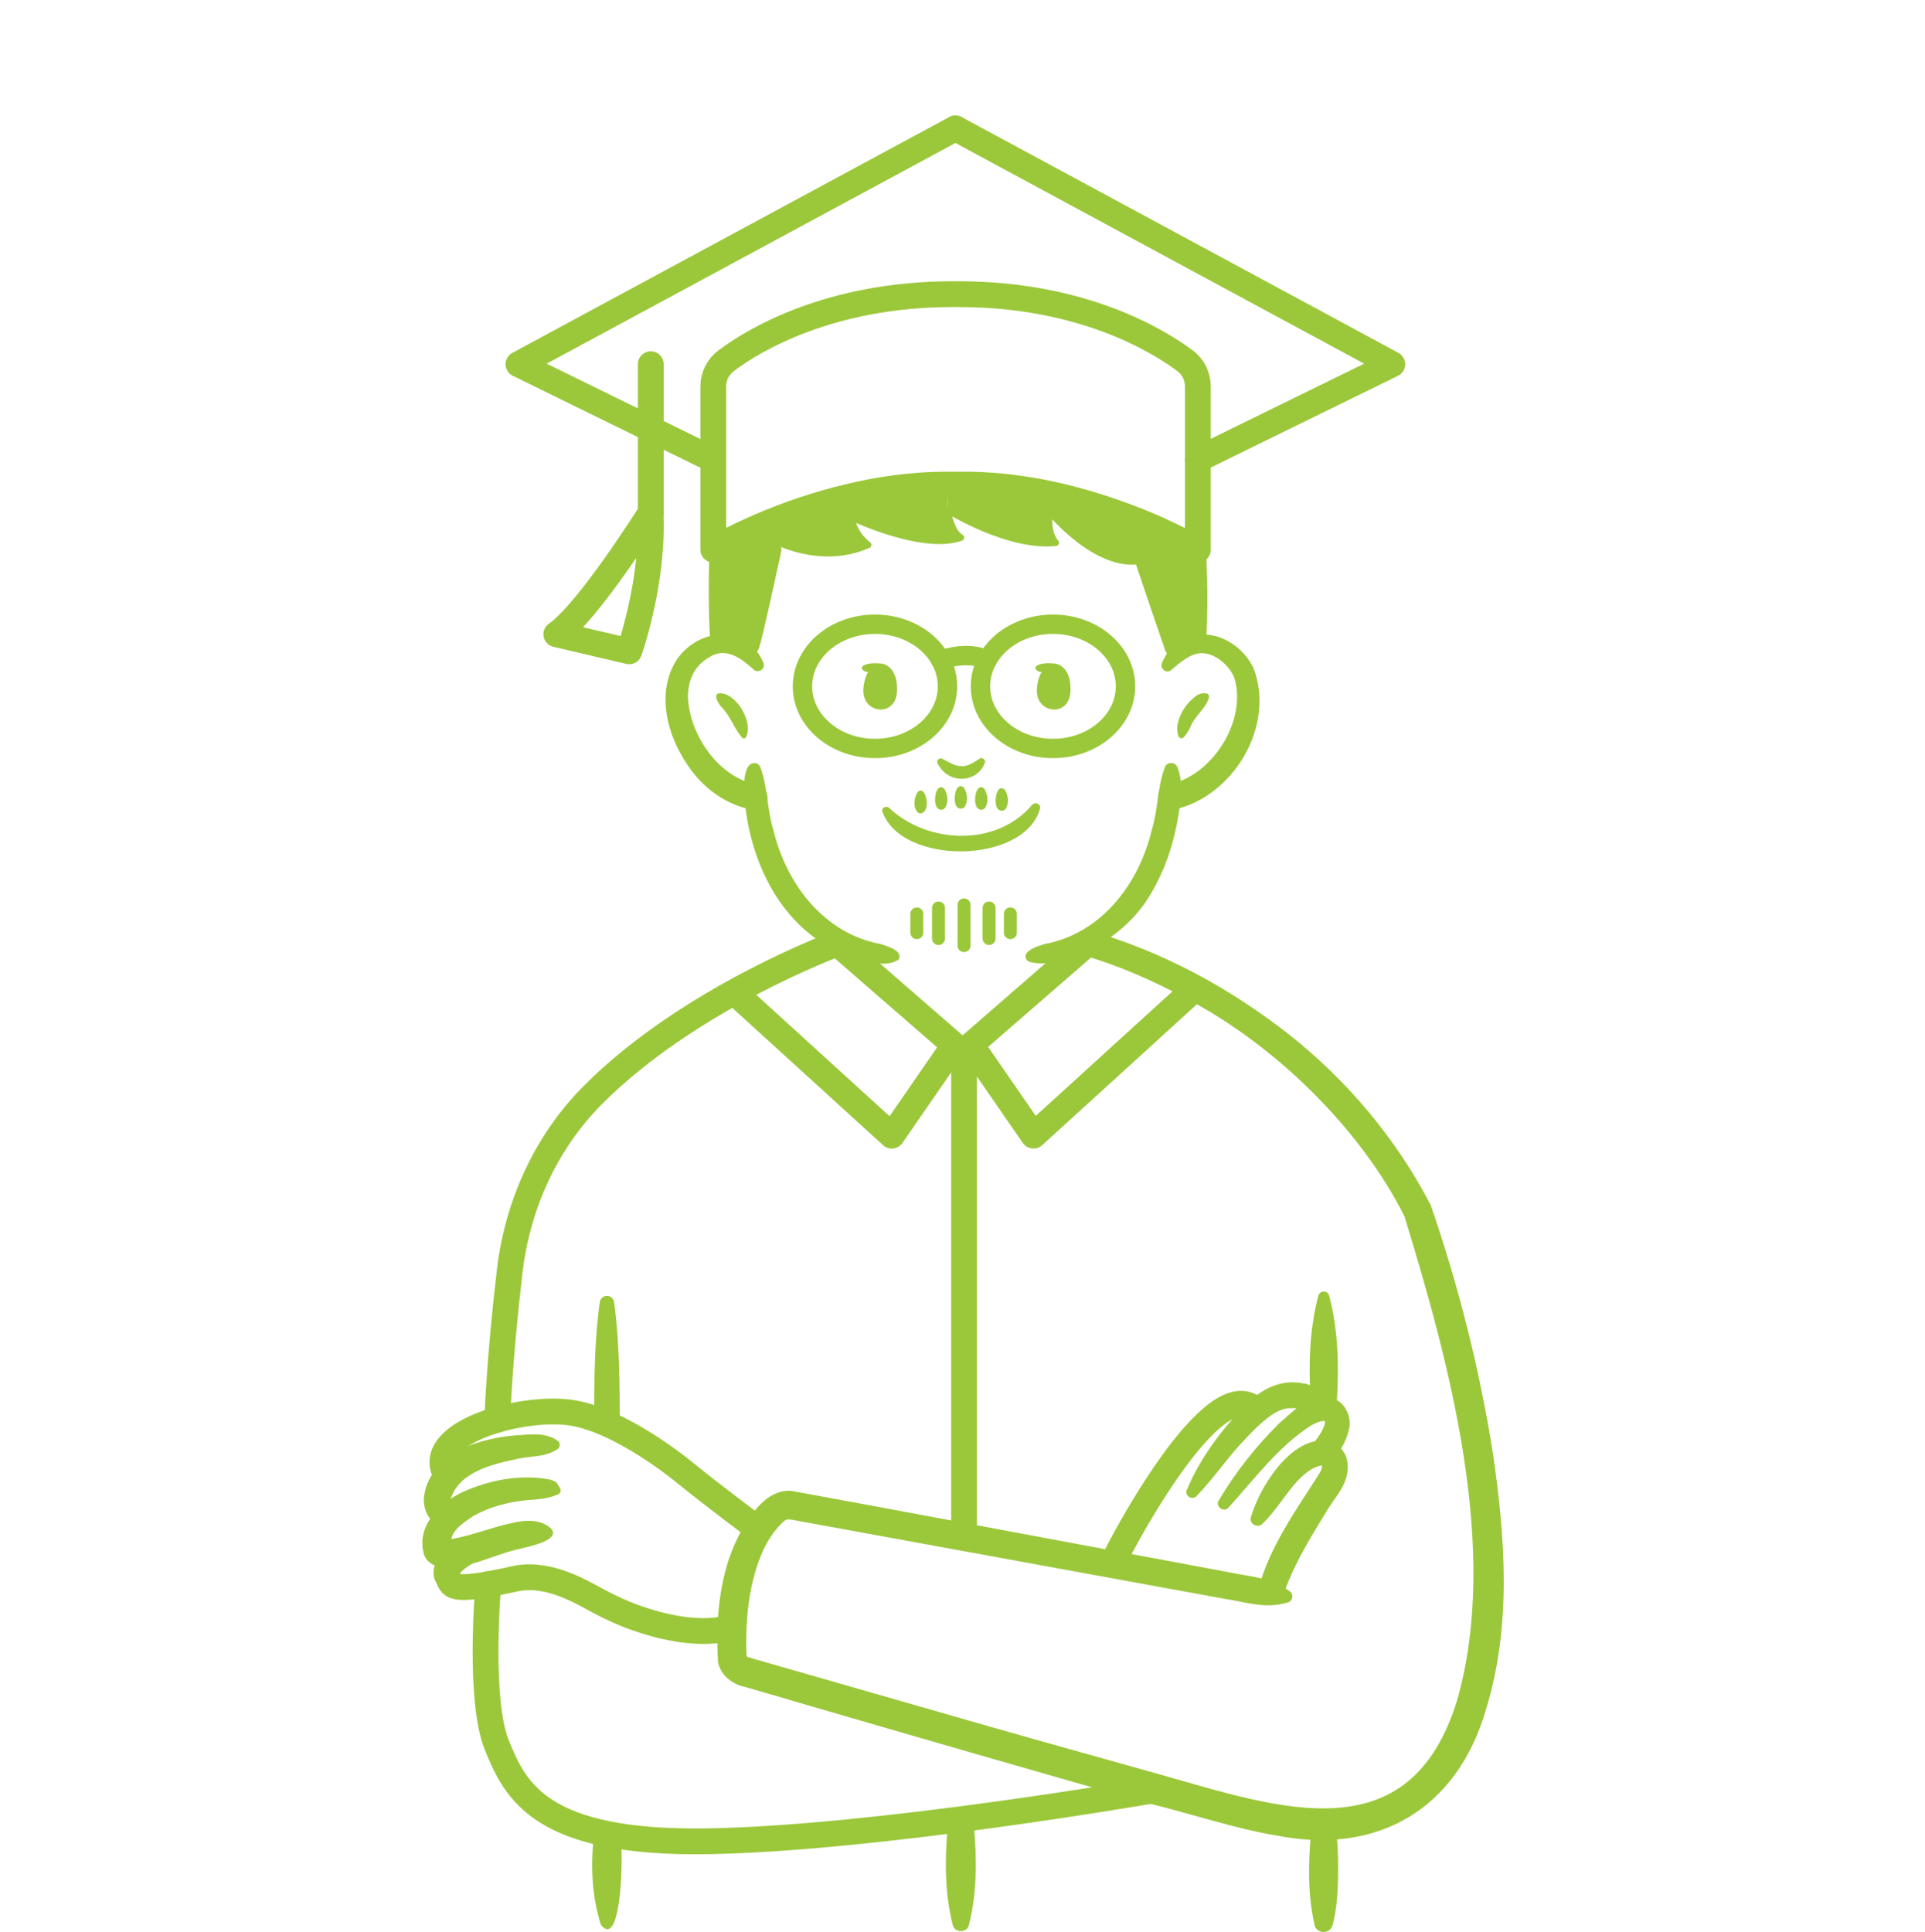 <?xml version="1.0" encoding="UTF-8"?><svg id="_レイヤー_2" xmlns="http://www.w3.org/2000/svg" viewBox="0 0 150 150.54"><defs><style>.cls-1{stroke-width:2.01px;}.cls-1,.cls-2,.cls-3,.cls-4,.cls-5{fill:none;}.cls-1,.cls-3,.cls-4,.cls-5{stroke:#9bc83a;stroke-linecap:round;stroke-linejoin:round;}.cls-2,.cls-6{stroke-width:0px;}.cls-3{stroke-width:1.01px;}.cls-4{stroke-width:1.51px;}.cls-6{fill:#9bc83a;}.cls-5{stroke-width:.5px;}</style></defs><g id="t"><rect class="cls-2" width="150" height="150"/><path class="cls-6" d="m76.73,59.47c-.55,1.42-2.46,1.62-3.38.46-.14-.23-.53-.58-.18-.8.09-.05.19-.04.27,0,.49.25.95.57,1.47.57.51.04.98-.3,1.41-.58.22-.16.53.1.42.35h0Z"/><path class="cls-6" d="m59.26,59.82c.58,1.57.5,3.22.99,4.8,1.01,4.26,3.96,8.14,8.42,8.95.45.17,1.73.48,1.35,1.2-1.17.78-3.04-.06-4.25-.43-4.78-1.92-7.28-7-7.73-11.89-.07-.67-.27-3.23.9-2.97.16.06.27.19.32.34h0Z"/><path class="cls-6" d="m58.69,52.14c-1.03-.93-2.2-1.77-3.5-.88-1.25.73-1.71,2.11-1.55,3.53.32,2.78,2.49,5.81,5.29,6.33.57.08.96.62.85,1.18-.1.55-.63.91-1.18.8-1.97-.39-3.62-1.58-4.72-3.06-1.79-2.37-2.89-5.93-1.14-8.65,1.73-2.5,5.48-2.81,6.75.27.19.49-.46.86-.8.48h0Z"/><path class="cls-6" d="m56,54.02c1.33-.12,2.73,2.25,2.14,3.4-.06.13-.24.15-.33.05-.63-.76-.85-1.57-1.5-2.28-.17-.15-.84-1-.3-1.17h0Z"/><path class="cls-1" d="m57.42,77.5l12.07,10.99,4.87-7.05-9.11-7.92s-11.53,4.23-19.07,11.82c-3.66,3.68-5.87,8.58-6.47,13.76-.35,3.01-.8,7.44-.96,11.53"/><path class="cls-6" d="m91.75,59.78c.34.9.33,1.78.22,2.66-.29,2.67-1.06,5.27-2.52,7.57-1.23,1.93-3.13,3.4-5.21,4.33-1.24.42-2.64.96-3.97.62-.25-.05-.4-.3-.35-.54.2-.5.99-.69,1.42-.85,4.47-.81,7.41-4.68,8.42-8.95.49-1.59.41-3.26,1.01-4.84.15-.44.83-.43.97,0h0Z"/><path class="cls-6" d="m90.54,51.66c1.44-3.42,5.69-2.6,7.14.4,1.72,4.51-1.56,10.03-6.25,11.04-1.3.23-1.68-1.69-.39-1.97,3.41-.63,6.2-5.01,5.12-8.38-.49-1.1-1.86-2.18-3.09-1.76-.6.2-1.22.71-1.79,1.21-.35.33-.93-.09-.74-.52h0Z"/><path class="cls-6" d="m94.21,54.36c-.25.85-1.11,1.41-1.45,2.29-.14.27-.27.54-.55.83-.53.32-.53-.91-.42-1.17.18-.72.59-1.4,1.16-1.88.28-.24.57-.49,1.06-.4.16.03.23.19.19.34h0Z"/><path class="cls-6" d="m93.28,78.24l-12.07,10.99c-.44.41-1.17.33-1.51-.17,0,0-4.87-7.05-4.87-7.05-.29-.42-.21-1,.17-1.33l9.11-7.92c.26-.23.6-.29.91-.22,5.66,1.65,10.76,4.43,15.38,8.03,4.57,3.61,8.41,8.16,11.09,13.34,2.17,6.31,3.8,12.74,4.84,19.32.96,6.58,1.47,13.44-.53,19.94-2.24,7.79-8.44,11.41-16.35,9.85-2.88-.46-6.77-1.71-9.61-2.42-5.98-1.65-22.08-6.32-28.24-8.12-.72-.23-2.81-.81-3.52-1.03-1-.19-1.92-.9-2.13-1.93-.25-4.13.26-8.71,3.04-12.02.7-.8,1.63-1.45,2.74-1.32,6.63,1.2,22.86,4.26,29.28,5.44,0,0,4.81.9,4.81.9,1.59.35,3.25.36,4.7,1.49.31.23.21.75-.16.85-1.76.54-3.31-.04-4.93-.28l-4.82-.88c-6.11-1.12-22.57-4.12-28.89-5.28-.53-.07-.46-.06-1.08.56-.45.52-.84,1.12-1.15,1.78-1.14,2.48-1.43,5.49-1.32,8.24.01.12.17.13.25.16l.29.09c2.03.57,19.87,5.72,22.35,6.4,0,0,9.42,2.64,9.42,2.64,9.25,2.62,19.38,6.22,23.07-5.83,3.34-11.72-.61-26.27-4.11-37.68-3.36-6.73-10.08-13.44-17.3-17.13-2.43-1.3-5.04-2.43-7.62-3.18l.91-.22-9.11,7.92.17-1.33,4.87,7.05-1.5-.17,12.07-10.99c.97-.86,2.33.58,1.35,1.49h0Z"/><path class="cls-6" d="m67.23,51.91s.25-.32,1.43-.21c0,0,1.24.07,1.24,2,0,1.65-1.29,1.59-1.29,1.59,0,0-1.26,0-1.34-1.42,0,0,0-.95.38-1.5,0,0-.27-.01-.41-.16s-.08-.23-.01-.3Z"/><path class="cls-6" d="m80.75,51.91s.25-.32,1.43-.21c0,0,1.24.07,1.24,2,0,1.65-1.29,1.59-1.29,1.59,0,0-1.26,0-1.34-1.42,0,0,0-.95.38-1.5,0,0-.27-.01-.41-.16s-.08-.23-.01-.3Z"/><path class="cls-6" d="m69.27,62.94c3.01,2.84,8.37,3.06,11.14-.21.22-.28.7-.1.64.26-1.22,4.39-10.85,4.46-12.3.23-.06-.29.31-.47.52-.27h0Z"/><line class="cls-1" x1="50.71" y1="28.38" x2="50.71" y2="39.96"/><path class="cls-1" d="m50.69,39.96s-4.81,7.69-7.34,9.46l5.68,1.33s1.92-5.39,1.66-10.78Z"/><line class="cls-3" x1="75.12" y1="70.51" x2="75.12" y2="73.68"/><line class="cls-3" x1="73.13" y1="70.75" x2="73.13" y2="73.13"/><line class="cls-3" x1="77.07" y1="70.75" x2="77.07" y2="73.13"/><line class="cls-3" x1="71.44" y1="71.21" x2="71.44" y2="72.67"/><line class="cls-3" x1="78.73" y1="71.21" x2="78.73" y2="72.67"/><path class="cls-6" d="m75.12,61.39c.26.47.33.98.07,1.46-.15.22-.49.22-.64,0-.34-.37-.12-2.07.58-1.46h0Z"/><path class="cls-6" d="m76.71,61.47c.26.47.33.98.07,1.46-.15.22-.49.22-.64,0-.34-.37-.12-2.07.58-1.46h0Z"/><path class="cls-6" d="m73.59,61.47c.26.47.33.98.07,1.46-.15.22-.49.22-.64,0-.34-.37-.12-2.07.58-1.46h0Z"/><path class="cls-6" d="m78.31,61.55c.26.47.33.98.07,1.46-.15.22-.49.22-.64,0-.34-.37-.12-2.07.58-1.46h0Z"/><path class="cls-6" d="m71.99,61.74c.26.47.33.98.07,1.46-.53.54-.87-.27-.8-.73,0-.34.28-1.21.73-.73h0Z"/><ellipse class="cls-4" cx="68.18" cy="53.48" rx="5.65" ry="4.84"/><ellipse class="cls-4" cx="82.05" cy="53.48" rx="5.65" ry="4.84"/><path class="cls-4" d="m73.3,51.44s2.05-.81,3.63,0"/><polyline class="cls-1" points="55.56 35.81 40.4 28.38 74.45 10"/><polyline class="cls-1" points="93.33 35.81 108.49 28.38 74.45 10"/><path class="cls-6" d="m89.44,43.58c-.16-.47-.26-.76-.26-.76l.97-1.61c1.43.65,2.45,1.19,2.91,1.46l-.1.15s.24,3.44.03,6.88l-1.25.63c-.14-.37-1.68-4.92-2.3-6.75Z"/><path class="cls-6" d="m90.15,41.22l-.97,1.61s.1.29.26.76l-.49.1c-3.47.7-7.16-3.8-7.16-3.8l.3-1.34c3.24.72,6.05,1.78,8.06,2.67Z"/><path class="cls-6" d="m82.09,38.54l-.3,1.34c-.28,1.66.46,2.41.46,2.41-3.66.41-8.42-2.54-8.42-2.54v-1.99h.78c2.62-.05,5.15.28,7.48.79Z"/><path class="cls-6" d="m73.83,39.75c.27,1.79,1.03,2.14,1.03,2.14-2.82,1.01-7.95-1.3-8.48-1.55l-.38-1.61c2.4-.59,5.06-.99,7.83-.98v1.99Z"/><path class="cls-6" d="m60.14,42.02l-.26,1.1h-.06c-.29,1.3-1.45,6.59-1.61,7.01l-1.89-.3.02-.13c-.2-3.34-.03-7.07-.02-7.29h0c1.49-.8,5.1-2.57,9.7-3.67l.38,1.61s-.04-.02-.04-.02c.16,1.34,1.29,2.14,1.29,2.14-3.78,1.68-7.48-.43-7.48-.43h-.03Z"/><path class="cls-1" d="m56.31,42.4c1.49-.79,5.1-2.56,9.7-3.66,2.4-.59,5.06-.99,7.83-.98h.78c2.62-.05,5.15.28,7.48.79,3.24.72,6.05,1.78,8.06,2.67,1.43.65,2.45,1.19,2.91,1.46.18.09.27.15.27.15v-12.71c0-.8-.37-1.55-1-2.01-2.21-1.65-8.09-5.17-17.57-5.19h-.61c-4.75.01-8.6.9-11.52,1.98-2.94,1.09-4.96,2.38-6.06,3.21-.63.47-1,1.21-1,2.01v12.71s.26-.16.75-.41"/><path class="cls-1" d="m56.31,42.4h0c-.01.23-.18,3.97.02,7.3"/><path class="cls-1" d="m59.88,42.82s-.02.11-.06.29c-.29,1.31-1.45,6.61-1.61,7.02l-1.89-.3"/><path class="cls-1" d="m92.96,42.82s.24,3.44.03,6.88l-1.25.63c-.14-.37-1.68-4.92-2.3-6.75-.16-.47-.26-.76-.26-.76"/><path class="cls-5" d="m60.17,42.03s3.69,2.11,7.48.43c0,0-1.13-.81-1.29-2.14,0,0,.01.01.04.02.53.24,5.65,2.56,8.48,1.55,0,0-.76-.35-1.03-2.14,0,0,4.75,2.95,8.42,2.54,0,0-.74-.75-.46-2.41,0,0,3.68,4.5,7.16,3.8l.49-.1.17-.03"/><polyline class="cls-3" points="60.17 41.9 60.14 42.02 59.88 43.13 59.88 43.15"/><path class="cls-1" d="m59.11,119.18s-3.26-2.41-5.66-4.36c0,0-5.11-4.29-9.15-4.77-4.02-.48-11.45,1.71-9.51,4.92"/><path class="cls-6" d="m43.41,112.94c-1,.63-1.99.49-2.96.71-2,.41-4.63,1.01-5.31,3.09-.04.15-.04.31-.03.32.02.01-.11-.13-.14-.11,1.21.52.46,2.34-.77,1.86-1-.33-1.33-1.63-1.11-2.47.33-1.92,2.23-3.31,3.87-3.84,1.08-.37,2.17-.57,3.25-.66,1.08-.04,2.16-.29,3.22.4.26.16.24.57-.03.71h0Z"/><path class="cls-6" d="m43.47,116.45c-.83.35-1.53.37-2.38.44-1.46.14-2.92.51-4.18,1.22-.96.65-1.88,1.2-1.78,2.36-.04-.18-.26-.47-.39-.51,1.44-.08,3.43-.93,5.08-1.27,1.02-.25,2.24-.38,3.13.42.81.97-2.05,1.45-2.63,1.62-1.97.44-3.68,1.51-5.84,1.4-.38-.05-.83-.17-1.17-.54-.16-.17-.28-.42-.32-.65-.47-2.11,1.25-3.78,2.95-4.63,2.14-.99,4.61-1.47,6.92-1.02.18.06.46.15.53.27l.25.4c.11.18.03.42-.17.49h0Z"/><path class="cls-1" d="m36.16,121.05s-1.74,1.02-1.31,1.75c.42.73-.06,1.41,5.25.22,2.64-.59,5.31,1.09,6.52,1.73.94.5,1.9.95,2.89,1.3,2.04.72,5.1,1.48,7.57.73"/><path class="cls-1" d="m86.81,121.59c0-.18,7.24-14.22,10.74-11.97"/><path class="cls-6" d="m92.48,116.1c1.06-2.55,2.74-4.73,4.65-6.71,1.24-1.19,2.67-1.92,4.36-1.61.95.06,2.73,1.4,1.49,2.42-.45.33-1.08.22-1.4-.22-.25-.3-1.05-.29-1.44-.21-1.21.26-2.6,1.82-3.53,2.81-1.15,1.28-2.15,2.73-3.38,4-.33.36-.95-.04-.76-.48h0Z"/><path class="cls-6" d="m94.97,116.91c1.3-2.19,2.85-4.15,4.66-5.96,1.16-.99,2-2.05,3.84-2.05,1.25.06,1.93,1.48,1.63,2.52-.2.86-.59,1.47-.98,2.03-.75,1.08-2.4-.06-1.66-1.14.34-.43.66-.94.75-1.3.07-.21-.02-.32.07-.26-.14-.1-.7.06-1.19.37-2.5,1.62-4.32,4.1-6.35,6.34-.36.44-1.08-.07-.78-.55h0Z"/><path class="cls-6" d="m97.47,118.22c.66-2.26,2.93-6.01,5.66-5.99.83.07,1.57.61,1.81,1.42.42,1.81-.89,2.88-1.63,4.21-1.24,2.01-2.66,4.33-3.31,6.48-.37,1.23-2.22.75-1.95-.5.89-3.38,2.99-6.23,4.81-9.11.15-.29.16-.49.15-.52-.02,0,0-.01.01,0-.03,0-.06,0-.08-.02-1.89.42-3.05,3.13-4.54,4.51-.35.44-1.1.04-.93-.49h0Z"/><path class="cls-1" d="m38.05,123.43s-.79,8.96.66,12.54,3.39,7.73,16.52,7.5c13.13-.23,34.37-3.92,34.37-3.92"/><line class="cls-1" x1="75.12" y1="119.77" x2="75.12" y2="82.12"/><path class="cls-6" d="m75.88,142.17c.24,2.63.27,5.24-.38,7.83-.15.63-1.11.62-1.26,0-.65-2.59-.62-5.21-.38-7.83.07-.56.57-.95,1.13-.89.47.06.83.43.89.89h0Z"/><path class="cls-6" d="m46.83,150c-.74-2.33-.81-4.71-.54-7.1.08-.56.6-.94,1.16-.86.45.07.79.43.86.86.29.75.22,9.15-1.48,7.1h0Z"/><path class="cls-6" d="m102.44,150c-.55-2.35-.49-4.72-.3-7.1.06-.56.56-.96,1.11-.9.48.05.85.44.9.9.12,1.18.14,2.37.11,3.55-.03,1.18-.11,2.37-.42,3.55-.1.39-.5.62-.89.52-.26-.07-.46-.27-.52-.52h0Z"/><path class="cls-6" d="m46.29,110.62c.02-3.07.02-6.13.45-9.17.05-.31.34-.52.64-.47.25.04.43.23.47.47.42,3.05.43,6.11.45,9.17-.03,1.32-1.99,1.32-2.01,0h0Z"/><path class="cls-6" d="m102.14,109.38c-.18-2.83-.14-5.65.59-8.43.07-.23.31-.36.54-.3.15.04.26.16.3.3.73,2.78.77,5.6.59,8.43-.1,1.21-1.91,1.2-2.01,0h0Z"/></g></svg>